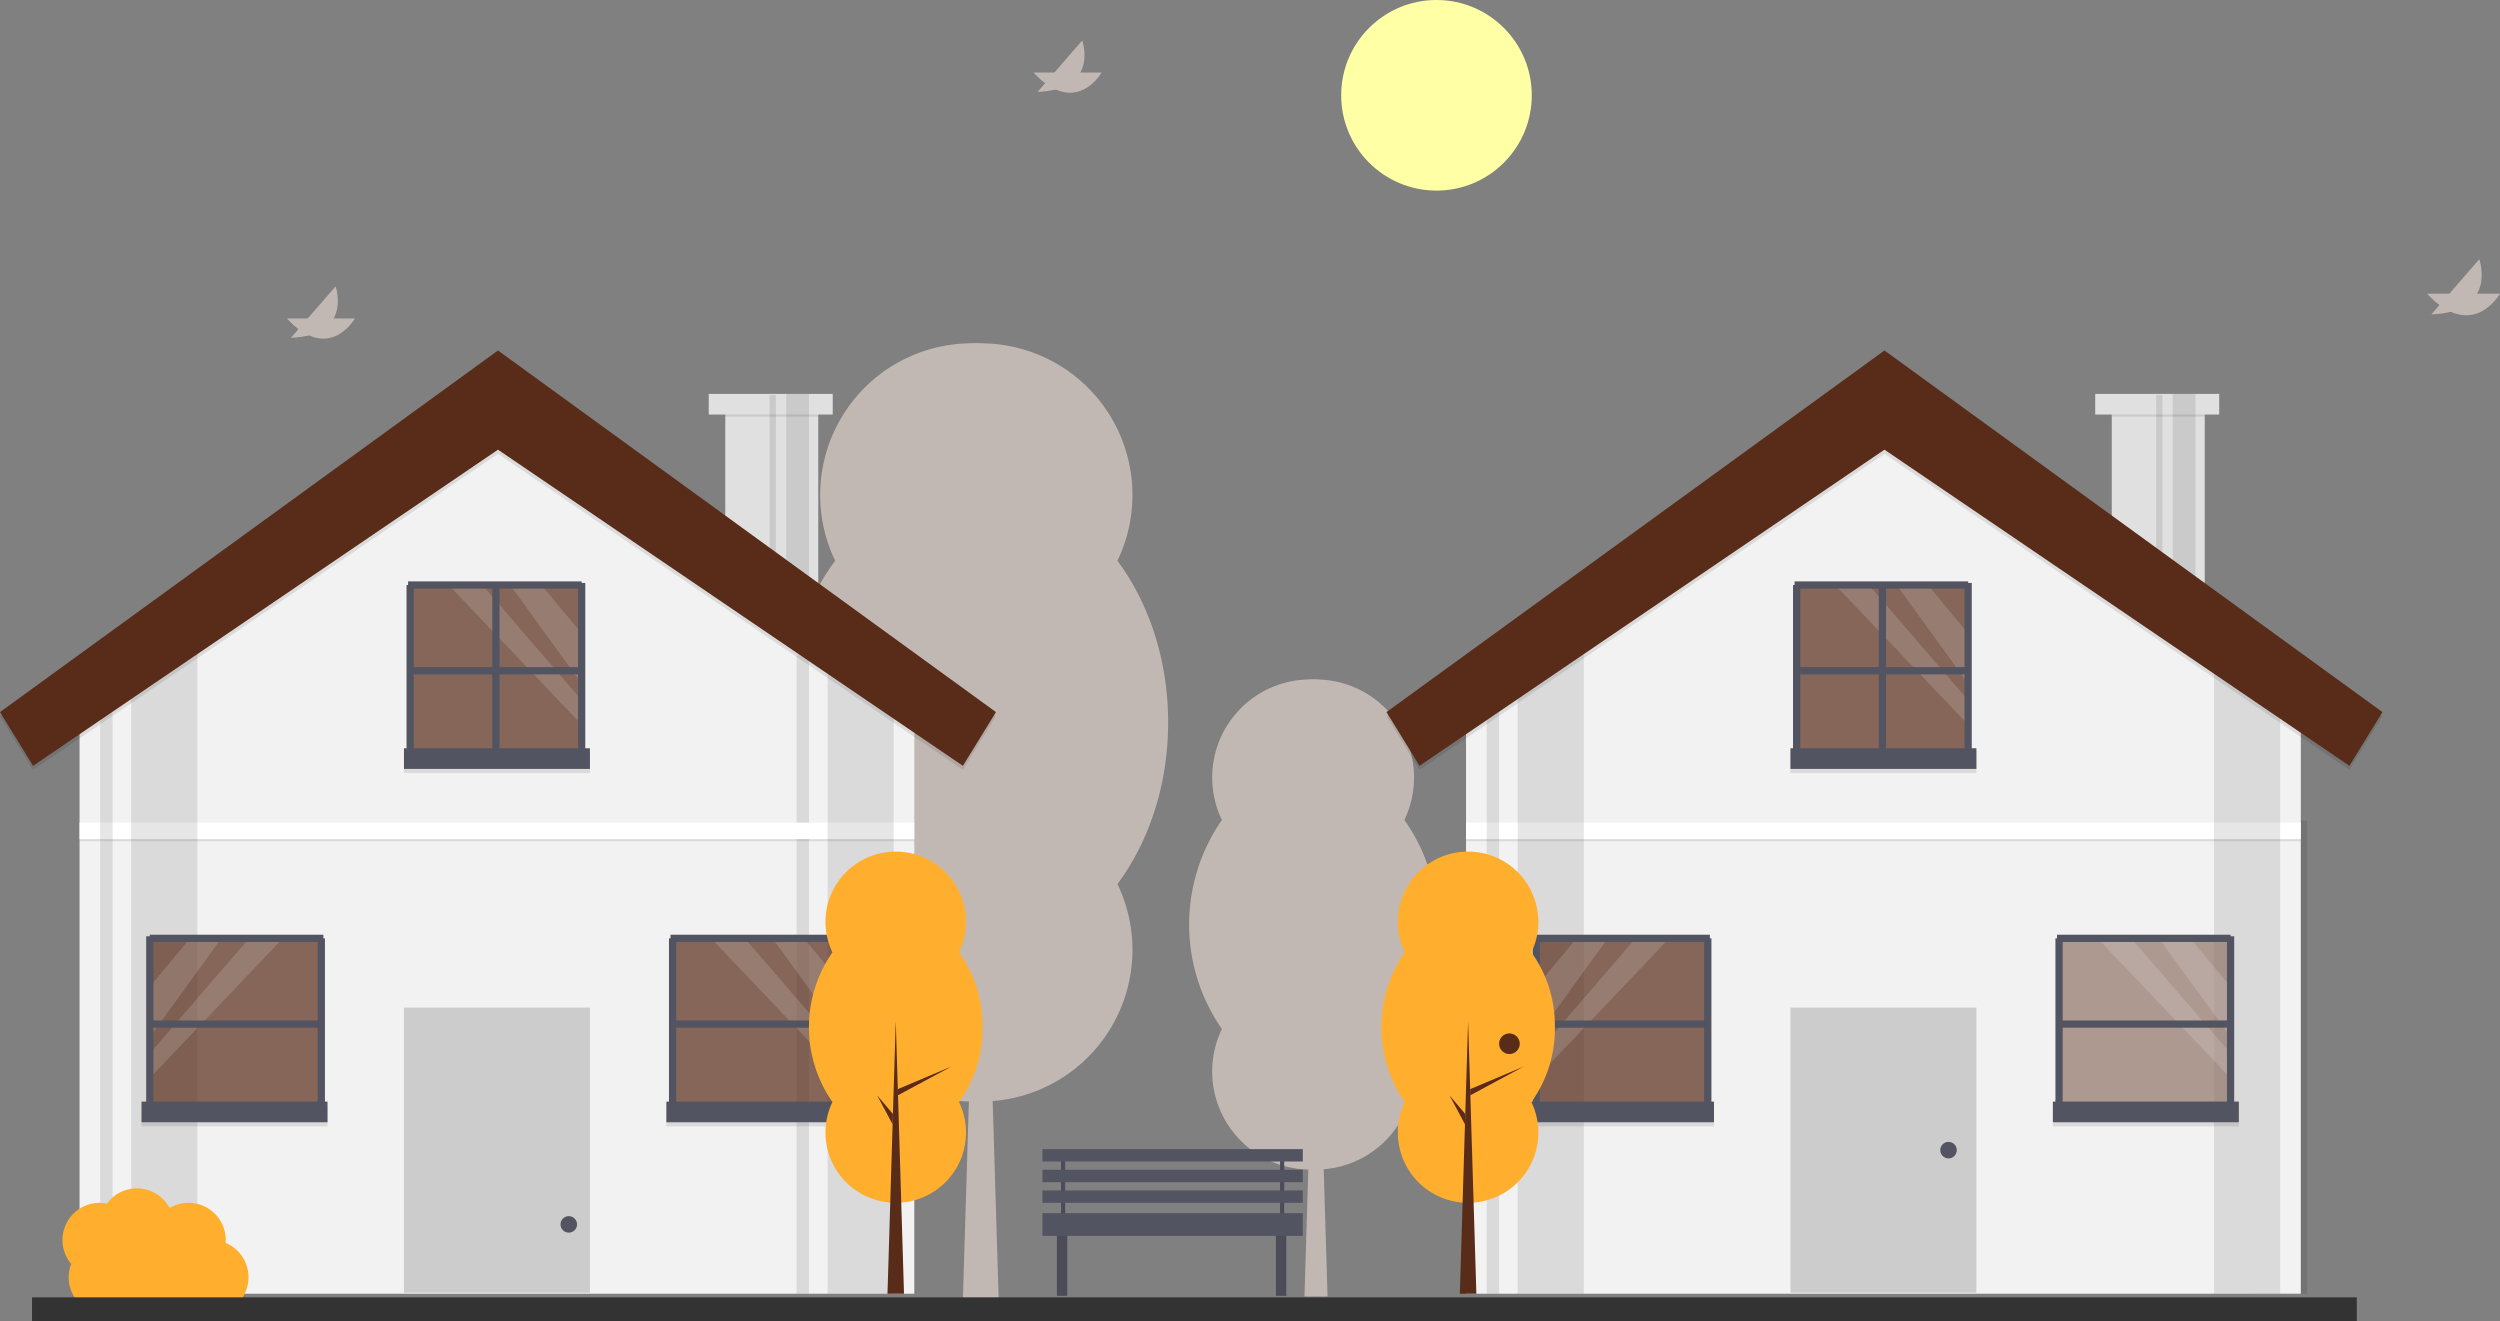 <svg xmlns="http://www.w3.org/2000/svg" width="690.088" height="364.681" viewBox="0 0 690.088 364.681">
  <rect x="0" y="0" width="690.088" height="364.681" fill="#808080" stroke="none"/>
  <g id="Group_507" data-name="Group 507" transform="translate(-615 -213)">
    <g id="Group_492" data-name="Group 492" transform="translate(831.551 307.77)">
      <path id="Path_459" data-name="Path 459" d="M565.489,460.632c0-17.263-5.321-32.949-13.994-44.62a41.866,41.866,0,1,0-75.447,0c-8.673,11.671-13.994,27.357-13.994,44.62s5.321,32.949,13.994,44.62a41.866,41.866,0,1,0,75.447,0C560.168,493.581,565.489,477.9,565.489,460.632Z" transform="translate(-462.054 -355.987)" fill="#c2b8b3"/>
      <path id="Path_460" data-name="Path 460" d="M565.489,460.632c0-17.263-5.321-32.949-13.994-44.62a41.866,41.866,0,1,0-75.447,0c-8.673,11.671-13.994,27.357-13.994,44.62s5.321,32.949,13.994,44.62a41.866,41.866,0,1,0,75.447,0C560.168,493.581,565.489,477.9,565.489,460.632Z" transform="translate(-462.054 -355.987)" fill="#c2b8b3" opacity="0.1"/>
      <path id="Path_461" data-name="Path 461" d="M568.133,460.632c0-17.263-5.321-32.949-13.994-44.62a41.866,41.866,0,1,0-75.447,0c-8.673,11.671-13.994,27.357-13.994,44.62s5.321,32.949,13.994,44.62a41.866,41.866,0,1,0,75.447,0C562.812,493.581,568.133,477.9,568.133,460.632Z" transform="translate(-462.235 -355.987)" fill="#c2b8b3"/>
      <path id="Path_462" data-name="Path 462" d="M295.211,372.66h-9.85l4.926-162.54Z" transform="translate(-236.106 -109.169)" fill="#c2b8b3"/>
      <path id="Path_463" data-name="Path 463" d="M291.97,252.735,323.986,239.2,291.97,256.442Z" transform="translate(-236.559 -111.162)" fill="#c2b8b3"/>
      <path id="Path_464" data-name="Path 464" d="M288.154,268.793l-9.4-11.083,9.217,17.24Z" transform="translate(-235.653 -112.43)" fill="#c2b8b3"/>
    </g>
    <g id="Group_493" data-name="Group 493" transform="translate(943.248 400.561)">
      <path id="Path_465" data-name="Path 465" d="M648.821,523.24a48.474,48.474,0,0,0-9.045-28.839,27.059,27.059,0,1,0-48.763,0,50.5,50.5,0,0,0,0,57.679,27.059,27.059,0,1,0,48.763,0A48.476,48.476,0,0,0,648.821,523.24Z" transform="translate(-581.968 -455.605)" fill="#c2b8b3"/>
      <path id="Path_466" data-name="Path 466" d="M648.821,523.24a48.474,48.474,0,0,0-9.045-28.839,27.059,27.059,0,1,0-48.763,0,50.5,50.5,0,0,0,0,57.679,27.059,27.059,0,1,0,48.763,0A48.476,48.476,0,0,0,648.821,523.24Z" transform="translate(-581.968 -455.605)" fill="#c2b8b3" opacity="0.1"/>
      <path id="Path_467" data-name="Path 467" d="M650.53,523.24a48.474,48.474,0,0,0-9.045-28.839,27.059,27.059,0,1,0-48.763,0,50.5,50.5,0,0,0,0,57.679,27.059,27.059,0,1,0,48.763,0A48.476,48.476,0,0,0,650.53,523.24Z" transform="translate(-582.085 -455.605)" fill="#c2b8b3"/>
      <path id="Path_468" data-name="Path 468" d="M392.941,376.461h-6.368l3.184-105.054Z" transform="translate(-354.738 -206.16)" fill="#c2b8b3"/>
      <path id="Path_469" data-name="Path 469" d="M390.845,298.952l20.693-8.747-20.693,11.141Z" transform="translate(-355.031 -207.448)" fill="#c2b8b3"/>
      <path id="Path_470" data-name="Path 470" d="M388.379,309.329l-6.078-7.163,5.957,11.142Z" transform="translate(-354.445 -208.268)" fill="#c2b8b3"/>
    </g>
    <rect id="Rectangle_723" data-name="Rectangle 723" width="1.141" height="17.111" transform="translate(907.885 531.335)" fill="#535461"/>
    <rect id="Rectangle_724" data-name="Rectangle 724" width="2.852" height="19.963" transform="translate(906.745 550.728)" fill="#535461"/>
    <rect id="Rectangle_725" data-name="Rectangle 725" width="2.852" height="19.963" transform="translate(967.204 550.728)" fill="#535461"/>
    <rect id="Rectangle_726" data-name="Rectangle 726" width="2.852" height="19.963" transform="translate(906.745 550.728)" opacity="0.1"/>
    <rect id="Rectangle_727" data-name="Rectangle 727" width="2.852" height="19.963" transform="translate(967.204 550.728)" opacity="0.1"/>
    <rect id="Rectangle_728" data-name="Rectangle 728" width="1.141" height="17.111" transform="translate(969.486 548.447) rotate(180)" fill="#535461"/>
    <rect id="Rectangle_729" data-name="Rectangle 729" width="1.141" height="17.111" transform="translate(907.885 531.335)" opacity="0.1"/>
    <rect id="Rectangle_730" data-name="Rectangle 730" width="1.141" height="17.111" transform="translate(969.486 548.447) rotate(180)" opacity="0.1"/>
    <rect id="Rectangle_731" data-name="Rectangle 731" width="71.867" height="3.422" transform="translate(902.752 530.195)" fill="#535461"/>
    <rect id="Rectangle_732" data-name="Rectangle 732" width="71.867" height="3.422" transform="translate(902.752 535.898)" fill="#535461"/>
    <rect id="Rectangle_733" data-name="Rectangle 733" width="71.867" height="3.422" transform="translate(902.752 541.601)" fill="#535461"/>
    <rect id="Rectangle_734" data-name="Rectangle 734" width="71.867" height="6.274" transform="translate(902.752 547.876)" fill="#535461"/>
    <rect id="Rectangle_735" data-name="Rectangle 735" width="25.667" height="49.622" transform="translate(815.199 324.576)" fill="#e0e0e0"/>
    <path id="Path_471" data-name="Path 471" d="M254,196.307v169.4H23.575v-169.4l19.392-11.921L61.22,173.161l77.855-47.866Z" transform="translate(613.384 204.414)" fill="#f2f2f2"/>
    <path id="Path_472" data-name="Path 472" d="M239.476,370.286V192.119l-3.422,2.1V370.286Z" transform="translate(598.824 199.835)" opacity="0.1"/>
    <rect id="Rectangle_736" data-name="Rectangle 736" width="51.333" height="78.711" transform="translate(726.508 491.124)" fill="#ccc"/>
    <ellipse id="Ellipse_10" data-name="Ellipse 10" cx="2.281" cy="2.281" rx="2.281" ry="2.281" transform="translate(769.722 548.691)" fill="#535461"/>
    <rect id="Rectangle_737" data-name="Rectangle 737" width="25.667" height="2.852" transform="translate(815.199 325.147)" opacity="0.1"/>
    <rect id="Rectangle_738" data-name="Rectangle 738" width="34.222" height="5.704" transform="translate(810.638 321.724)" fill="#e0e0e0"/>
    <rect id="Rectangle_739" data-name="Rectangle 739" width="230.43" height="4.563" transform="translate(636.96 440.646)" opacity="0.1"/>
    <rect id="Rectangle_740" data-name="Rectangle 740" width="230.43" height="4.563" transform="translate(636.96 440.075)" fill="#fff"/>
    <rect id="Rectangle_741" data-name="Rectangle 741" width="6.274" height="52.474" transform="translate(832.026 321.724)" opacity="0.1"/>
    <rect id="Rectangle_742" data-name="Rectangle 742" width="1.711" height="52.474" transform="translate(827.462 322.009)" opacity="0.1"/>
    <path id="Path_473" data-name="Path 473" d="M263.49,193.81V370.054H245.239V188.733Z" transform="translate(598.195 200.067)" opacity="0.1"/>
    <path id="Path_474" data-name="Path 474" d="M57.135,176.682V369.228H38.883V187.907Z" transform="translate(612.336 200.893)" opacity="0.1"/>
    <path id="Path_475" data-name="Path 475" d="M33.12,370.286V192.119l-3.422,2.1V370.286Z" transform="translate(612.965 199.835)" opacity="0.1"/>
    <path id="Path_476" data-name="Path 476" d="M137.459,105.088,0,204.9l9.126,14.83,128.334-87.267,128.333,87.267,9.127-14.83Z" transform="translate(615 205.799)" opacity="0.1"/>
    <path id="Path_477" data-name="Path 477" d="M137.459,103.864,0,203.679l9.126,14.829,128.334-87.266,128.333,87.266,9.127-14.829Z" transform="translate(615 205.883)" fill="#582c18"/>
    <rect id="Rectangle_743" data-name="Rectangle 743" width="47.911" height="47.911" transform="translate(656.067 471.732)" fill="#582c18" opacity="0.7"/>
    <rect id="Rectangle_744" data-name="Rectangle 744" width="51.333" height="5.704" transform="translate(654.07 518.217)" opacity="0.1"/>
    <rect id="Rectangle_745" data-name="Rectangle 745" width="51.333" height="5.704" transform="translate(654.07 517.076)" fill="#535461"/>
    <path id="Path_478" data-name="Path 478" d="M64.14,278.072,44.394,305.319V291.436l11.1-13.364Z" transform="translate(611.958 193.945)" fill="#fff" opacity="0.15"/>
    <path id="Path_479" data-name="Path 479" d="M81.1,278.072,44.394,316.641v-6.8l27.395-31.764Z" transform="translate(611.958 193.945)" fill="#fff" opacity="0.15"/>
    <line id="Line_360" data-name="Line 360" x2="47.911" transform="translate(656.067 495.687)" fill="none" stroke="#535461" stroke-miterlimit="10" stroke-width="2"/>
    <line id="Line_361" data-name="Line 361" x2="47.911" transform="translate(656.351 472.017)" fill="none" stroke="#535461" stroke-miterlimit="10" stroke-width="2"/>
    <line id="Line_362" data-name="Line 362" y2="47.911" transform="translate(703.693 472.017)" fill="none" stroke="#535461" stroke-miterlimit="10" stroke-width="2"/>
    <line id="Line_363" data-name="Line 363" y2="47.91" transform="translate(656.351 471.447)" fill="none" stroke="#535461" stroke-miterlimit="10" stroke-width="2"/>
    <rect id="Rectangle_746" data-name="Rectangle 746" width="47.911" height="47.911" transform="translate(848.282 519.642) rotate(180)" fill="#582c18" opacity="0.7"/>
    <rect id="Rectangle_747" data-name="Rectangle 747" width="51.333" height="5.704" transform="translate(850.277 523.92) rotate(180)" opacity="0.1"/>
    <rect id="Rectangle_748" data-name="Rectangle 748" width="51.333" height="5.704" transform="translate(850.277 522.78) rotate(180)" fill="#535461"/>
    <path id="Path_480" data-name="Path 480" d="M228.938,278.072l19.746,27.247V291.436l-11.1-13.364Z" transform="translate(599.312 193.945)" fill="#fff" opacity="0.15"/>
    <path id="Path_481" data-name="Path 481" d="M210.728,278.072l36.708,38.569v-6.8l-27.395-31.764Z" transform="translate(600.56 193.945)" fill="#fff" opacity="0.15"/>
    <line id="Line_364" data-name="Line 364" x1="47.911" transform="translate(800.37 495.687)" fill="none" stroke="#535461" stroke-miterlimit="10" stroke-width="2"/>
    <line id="Line_365" data-name="Line 365" x1="47.91" transform="translate(800.086 472.017)" fill="none" stroke="#535461" stroke-miterlimit="10" stroke-width="2"/>
    <line id="Line_366" data-name="Line 366" y2="47.911" transform="translate(800.656 472.017)" fill="none" stroke="#535461" stroke-miterlimit="10" stroke-width="2"/>
    <line id="Line_367" data-name="Line 367" y2="47.91" transform="translate(847.996 471.447)" fill="none" stroke="#535461" stroke-miterlimit="10" stroke-width="2"/>
    <rect id="Rectangle_749" data-name="Rectangle 749" width="47.911" height="47.911" transform="translate(775.845 422.109) rotate(180)" fill="#582c18" opacity="0.7"/>
    <rect id="Rectangle_750" data-name="Rectangle 750" width="51.333" height="5.704" transform="translate(777.84 426.387) rotate(180)" opacity="0.1"/>
    <rect id="Rectangle_751" data-name="Rectangle 751" width="51.333" height="5.704" transform="translate(777.84 425.247) rotate(180)" fill="#535461"/>
    <path id="Path_482" data-name="Path 482" d="M151.172,173.363l19.746,27.247V186.727l-11.1-13.364Z" transform="translate(604.641 201.12)" fill="#fff" opacity="0.15"/>
    <path id="Path_483" data-name="Path 483" d="M132.962,173.363l36.708,38.569v-6.8l-27.395-31.764Z" transform="translate(605.889 201.12)" fill="#fff" opacity="0.15"/>
    <line id="Line_368" data-name="Line 368" x1="47.91" transform="translate(727.934 398.154)" fill="none" stroke="#535461" stroke-miterlimit="10" stroke-width="2"/>
    <line id="Line_369" data-name="Line 369" x1="47.911" transform="translate(727.647 374.483)" fill="none" stroke="#535461" stroke-miterlimit="10" stroke-width="2"/>
    <line id="Line_370" data-name="Line 370" y2="47.911" transform="translate(751.889 374.198)" fill="none" stroke="#535461" stroke-miterlimit="10" stroke-width="2"/>
    <line id="Line_371" data-name="Line 371" y2="47.911" transform="translate(728.219 374.483)" fill="none" stroke="#535461" stroke-miterlimit="10" stroke-width="2"/>
    <line id="Line_372" data-name="Line 372" y2="47.911" transform="translate(775.559 373.913)" fill="none" stroke="#535461" stroke-miterlimit="10" stroke-width="2"/>
    <rect id="Rectangle_752" data-name="Rectangle 752" width="14.83" height="130.615" transform="translate(1236.989 439.505)" opacity="0.1"/>
    <rect id="Rectangle_753" data-name="Rectangle 753" width="25.667" height="49.622" transform="translate(1197.919 324.576)" fill="#e0e0e0"/>
    <path id="Path_484" data-name="Path 484" d="M664.879,196.307v169.4H434.449v-169.4l19.392-11.921,18.252-11.225,77.855-47.866Z" transform="translate(585.229 204.414)" fill="#f2f2f2"/>
    <rect id="Rectangle_754" data-name="Rectangle 754" width="51.333" height="78.711" transform="translate(1109.226 491.124)" fill="#ccc"/>
    <ellipse id="Ellipse_11" data-name="Ellipse 11" cx="2.281" cy="2.281" rx="2.281" ry="2.281" transform="translate(1150.578 528.198)" fill="#535461"/>
    <rect id="Rectangle_755" data-name="Rectangle 755" width="25.667" height="2.852" transform="translate(1197.919 325.147)" opacity="0.1"/>
    <rect id="Rectangle_756" data-name="Rectangle 756" width="34.222" height="5.704" transform="translate(1193.356 321.724)" fill="#e0e0e0"/>
    <rect id="Rectangle_757" data-name="Rectangle 757" width="230.43" height="4.563" transform="translate(1019.678 440.646)" opacity="0.1"/>
    <rect id="Rectangle_758" data-name="Rectangle 758" width="230.43" height="4.563" transform="translate(1019.678 440.075)" fill="#fff"/>
    <rect id="Rectangle_759" data-name="Rectangle 759" width="6.274" height="52.474" transform="translate(1214.744 321.724)" opacity="0.1"/>
    <rect id="Rectangle_760" data-name="Rectangle 760" width="1.711" height="52.474" transform="translate(1210.182 322.009)" opacity="0.1"/>
    <path id="Path_485" data-name="Path 485" d="M674.365,193.81V370.054H656.113V188.733Z" transform="translate(570.039 200.067)" opacity="0.1"/>
    <path id="Path_486" data-name="Path 486" d="M468.009,176.682V369.228H449.757V187.907Z" transform="translate(584.18 200.893)" opacity="0.1"/>
    <path id="Path_487" data-name="Path 487" d="M443.994,370.286V192.119l-3.422,2.1V370.286Z" transform="translate(584.809 199.835)" opacity="0.1"/>
    <path id="Path_488" data-name="Path 488" d="M548.333,105.088,410.874,204.9,420,219.733l128.333-87.267,128.334,87.267,9.126-14.83Z" transform="translate(586.844 205.799)" opacity="0.1"/>
    <path id="Path_489" data-name="Path 489" d="M548.333,103.864,410.874,203.679,420,218.508l128.333-87.266,128.334,87.266,9.126-14.829Z" transform="translate(586.844 205.883)" fill="#582c18"/>
    <rect id="Rectangle_761" data-name="Rectangle 761" width="47.911" height="47.911" transform="translate(1038.785 471.732)" fill="#582c18" opacity="0.7"/>
    <rect id="Rectangle_762" data-name="Rectangle 762" width="51.333" height="5.704" transform="translate(1036.789 518.217)" opacity="0.1"/>
    <rect id="Rectangle_763" data-name="Rectangle 763" width="51.333" height="5.704" transform="translate(1036.789 517.076)" fill="#535461"/>
    <path id="Path_490" data-name="Path 490" d="M475.014,278.072l-19.746,27.247V291.436l11.1-13.364Z" transform="translate(583.802 193.945)" fill="#fff" opacity="0.15"/>
    <path id="Path_491" data-name="Path 491" d="M491.977,278.072l-36.709,38.569v-6.8l27.4-31.764Z" transform="translate(583.802 193.945)" fill="#fff" opacity="0.15"/>
    <line id="Line_373" data-name="Line 373" x2="47.911" transform="translate(1038.785 495.687)" fill="none" stroke="#535461" stroke-miterlimit="10" stroke-width="2"/>
    <line id="Line_374" data-name="Line 374" x2="47.911" transform="translate(1039.07 472.017)" fill="none" stroke="#535461" stroke-miterlimit="10" stroke-width="2"/>
    <line id="Line_375" data-name="Line 375" y2="47.911" transform="translate(1086.411 472.017)" fill="none" stroke="#535461" stroke-miterlimit="10" stroke-width="2"/>
    <line id="Line_376" data-name="Line 376" y2="47.91" transform="translate(1039.07 471.447)" fill="none" stroke="#535461" stroke-miterlimit="10" stroke-width="2"/>
    <rect id="Rectangle_764" data-name="Rectangle 764" width="47.911" height="47.911" transform="translate(1231 519.642) rotate(180)" fill="#907467" opacity="0.7"/>
    <rect id="Rectangle_765" data-name="Rectangle 765" width="51.333" height="5.704" transform="translate(1232.996 523.92) rotate(180)" opacity="0.1"/>
    <rect id="Rectangle_766" data-name="Rectangle 766" width="51.333" height="5.704" transform="translate(1232.996 522.78) rotate(180)" fill="#535461"/>
    <path id="Path_492" data-name="Path 492" d="M639.813,278.072l19.746,27.247V291.436l-11.1-13.364Z" transform="translate(571.156 193.945)" fill="#fff" opacity="0.15"/>
    <path id="Path_493" data-name="Path 493" d="M621.6,278.072l36.709,38.569v-6.8l-27.4-31.764Z" transform="translate(572.404 193.945)" fill="#fff" opacity="0.15"/>
    <line id="Line_377" data-name="Line 377" x1="47.911" transform="translate(1183.089 495.687)" fill="none" stroke="#535461" stroke-miterlimit="10" stroke-width="2"/>
    <line id="Line_378" data-name="Line 378" x1="47.911" transform="translate(1182.804 472.017)" fill="none" stroke="#535461" stroke-miterlimit="10" stroke-width="2"/>
    <line id="Line_379" data-name="Line 379" y2="47.911" transform="translate(1183.373 472.017)" fill="none" stroke="#535461" stroke-miterlimit="10" stroke-width="2"/>
    <line id="Line_380" data-name="Line 380" y2="47.91" transform="translate(1230.715 471.447)" fill="none" stroke="#535461" stroke-miterlimit="10" stroke-width="2"/>
    <rect id="Rectangle_767" data-name="Rectangle 767" width="47.911" height="47.911" transform="translate(1158.563 422.109) rotate(180)" fill="#582c18" opacity="0.7"/>
    <rect id="Rectangle_768" data-name="Rectangle 768" width="51.333" height="5.704" transform="translate(1160.56 426.387) rotate(180)" opacity="0.1"/>
    <rect id="Rectangle_769" data-name="Rectangle 769" width="51.333" height="5.704" transform="translate(1160.56 425.247) rotate(180)" fill="#535461"/>
    <path id="Path_494" data-name="Path 494" d="M562.047,173.363l19.746,27.247V186.727l-11.1-13.364Z" transform="translate(576.485 201.12)" fill="#fff" opacity="0.15"/>
    <path id="Path_495" data-name="Path 495" d="M543.836,173.363l36.709,38.569v-6.8l-27.4-31.764Z" transform="translate(577.733 201.12)" fill="#fff" opacity="0.15"/>
    <line id="Line_381" data-name="Line 381" x1="47.911" transform="translate(1110.652 398.154)" fill="none" stroke="#535461" stroke-miterlimit="10" stroke-width="2"/>
    <line id="Line_382" data-name="Line 382" x1="47.911" transform="translate(1110.366 374.483)" fill="none" stroke="#535461" stroke-miterlimit="10" stroke-width="2"/>
    <line id="Line_383" data-name="Line 383" y2="47.911" transform="translate(1134.608 374.198)" fill="none" stroke="#535461" stroke-miterlimit="10" stroke-width="2"/>
    <line id="Line_384" data-name="Line 384" y2="47.911" transform="translate(1110.937 374.483)" fill="none" stroke="#535461" stroke-miterlimit="10" stroke-width="2"/>
    <line id="Line_385" data-name="Line 385" y2="47.911" transform="translate(1158.278 373.913)" fill="none" stroke="#535461" stroke-miterlimit="10" stroke-width="2"/>
    <path id="Path_498" data-name="Path 498" d="M517.21,555.081a34.74,34.74,0,0,0-6.482-20.668,19.393,19.393,0,1,0-34.947,0,36.192,36.192,0,0,0,0,41.337,19.393,19.393,0,1,0,34.947,0A34.74,34.74,0,0,0,517.21,555.081Z" transform="translate(369.001 -58.539)" fill="#ffaf2d"/>
    <path id="Path_499" data-name="Path 499" d="M267.559,377.854H263l2.282-75.289Z" transform="translate(596.978 192.266)" fill="#582c18"/>
    <path id="Path_500" data-name="Path 500" d="M266.058,322.3l14.83-6.269-14.83,7.986Z" transform="translate(596.768 191.343)" fill="#5d291b"/>
    <path id="Path_501" data-name="Path 501" d="M264.291,329.742l-4.356-5.133,4.269,7.986Z" transform="translate(597.188 190.756)" fill="#5d291b"/>
    <path id="Path_504" data-name="Path 504" d="M686.826,555.081a34.74,34.74,0,0,0-6.482-20.668,19.393,19.393,0,1,0-34.947,0,36.192,36.192,0,0,0,0,41.336,19.393,19.393,0,1,0,34.947,0,34.739,34.739,0,0,0,6.482-20.668Z" transform="translate(357.378 -58.539)" fill="#ffaf2d"/>
    <path id="Path_505" data-name="Path 505" d="M437.175,377.854h-4.563l2.281-75.289Z" transform="translate(585.355 192.266)" fill="#582c18"/>
    <path id="Path_506" data-name="Path 506" d="M435.674,322.3l14.829-6.269-14.829,7.986Z" transform="translate(585.145 191.343)" fill="#5d291b"/>
    <path id="Path_507" data-name="Path 507" d="M433.906,329.742l-4.356-5.133,4.27,7.986Z" transform="translate(585.564 190.756)" fill="#5d291b"/>
    <ellipse id="Ellipse_18" data-name="Ellipse 18" cx="2.852" cy="2.852" rx="2.852" ry="2.852" transform="translate(1028.803 498.254)" fill="#582c18"/>
    <path id="Path_526" data-name="Path 526" d="M296.329,621.459c.02-.262.04-.524.04-.791a10.252,10.252,0,0,0-15.474-8.837A10.254,10.254,0,0,0,263.58,610.6a10.263,10.263,0,0,0-9.87,16.66,10.25,10.25,0,0,0,13.855,13,10.207,10.207,0,0,0,11.122-1.687,10.188,10.188,0,0,0,10.267,2.033,10.262,10.262,0,0,0,7.375-19.146Z" transform="translate(380.939 -65.378)" fill="#ffaf2d"/>
    <rect id="Rectangle_774" data-name="Rectangle 774" width="641.72" height="6.566" transform="translate(623.841 571.115)" fill="#333"/>
    <ellipse id="Ellipse_19" data-name="Ellipse 19" cx="26.306" cy="26.306" rx="26.306" ry="26.306" transform="translate(985.213 213)" fill="#ffffa5"/>
    <g id="Group_498" data-name="Group 498" transform="translate(694.179 292.047)">
      <path id="Path_527" data-name="Path 527" d="M314.576,348.618h18.79S326.286,361.144,314.576,348.618Z" transform="translate(-314.576 -339.759)" fill="#c2b8b3"/>
      <path id="Path_528" data-name="Path 528" d="M315.794,353.3l12.318-14.189S332.929,352.666,315.794,353.3Z" transform="translate(-314.659 -339.107)" fill="#c2b8b3"/>
    </g>
    <g id="Group_499" data-name="Group 499" transform="translate(900.281 224.172)">
      <path id="Path_529" data-name="Path 529" d="M535.84,275.75h18.79S547.55,288.276,535.84,275.75Z" transform="translate(-535.84 -266.891)" fill="#c2b8b3"/>
      <path id="Path_530" data-name="Path 530" d="M537.057,280.428l12.318-14.189S554.193,279.8,537.057,280.428Z" transform="translate(-535.923 -266.239)" fill="#c2b8b3"/>
    </g>
    <g id="Group_500" data-name="Group 500" transform="translate(1284.932 284.558)">
      <path id="Path_531" data-name="Path 531" d="M948.789,341.27h20.156S961.35,354.707,948.789,341.27Z" transform="translate(-948.789 -331.767)" fill="#c2b8b3"/>
      <path id="Path_532" data-name="Path 532" d="M950.095,346.288l13.214-15.221S968.477,345.612,950.095,346.288Z" transform="translate(-948.878 -331.068)" fill="#c2b8b3"/>
    </g>
  </g>
</svg>
